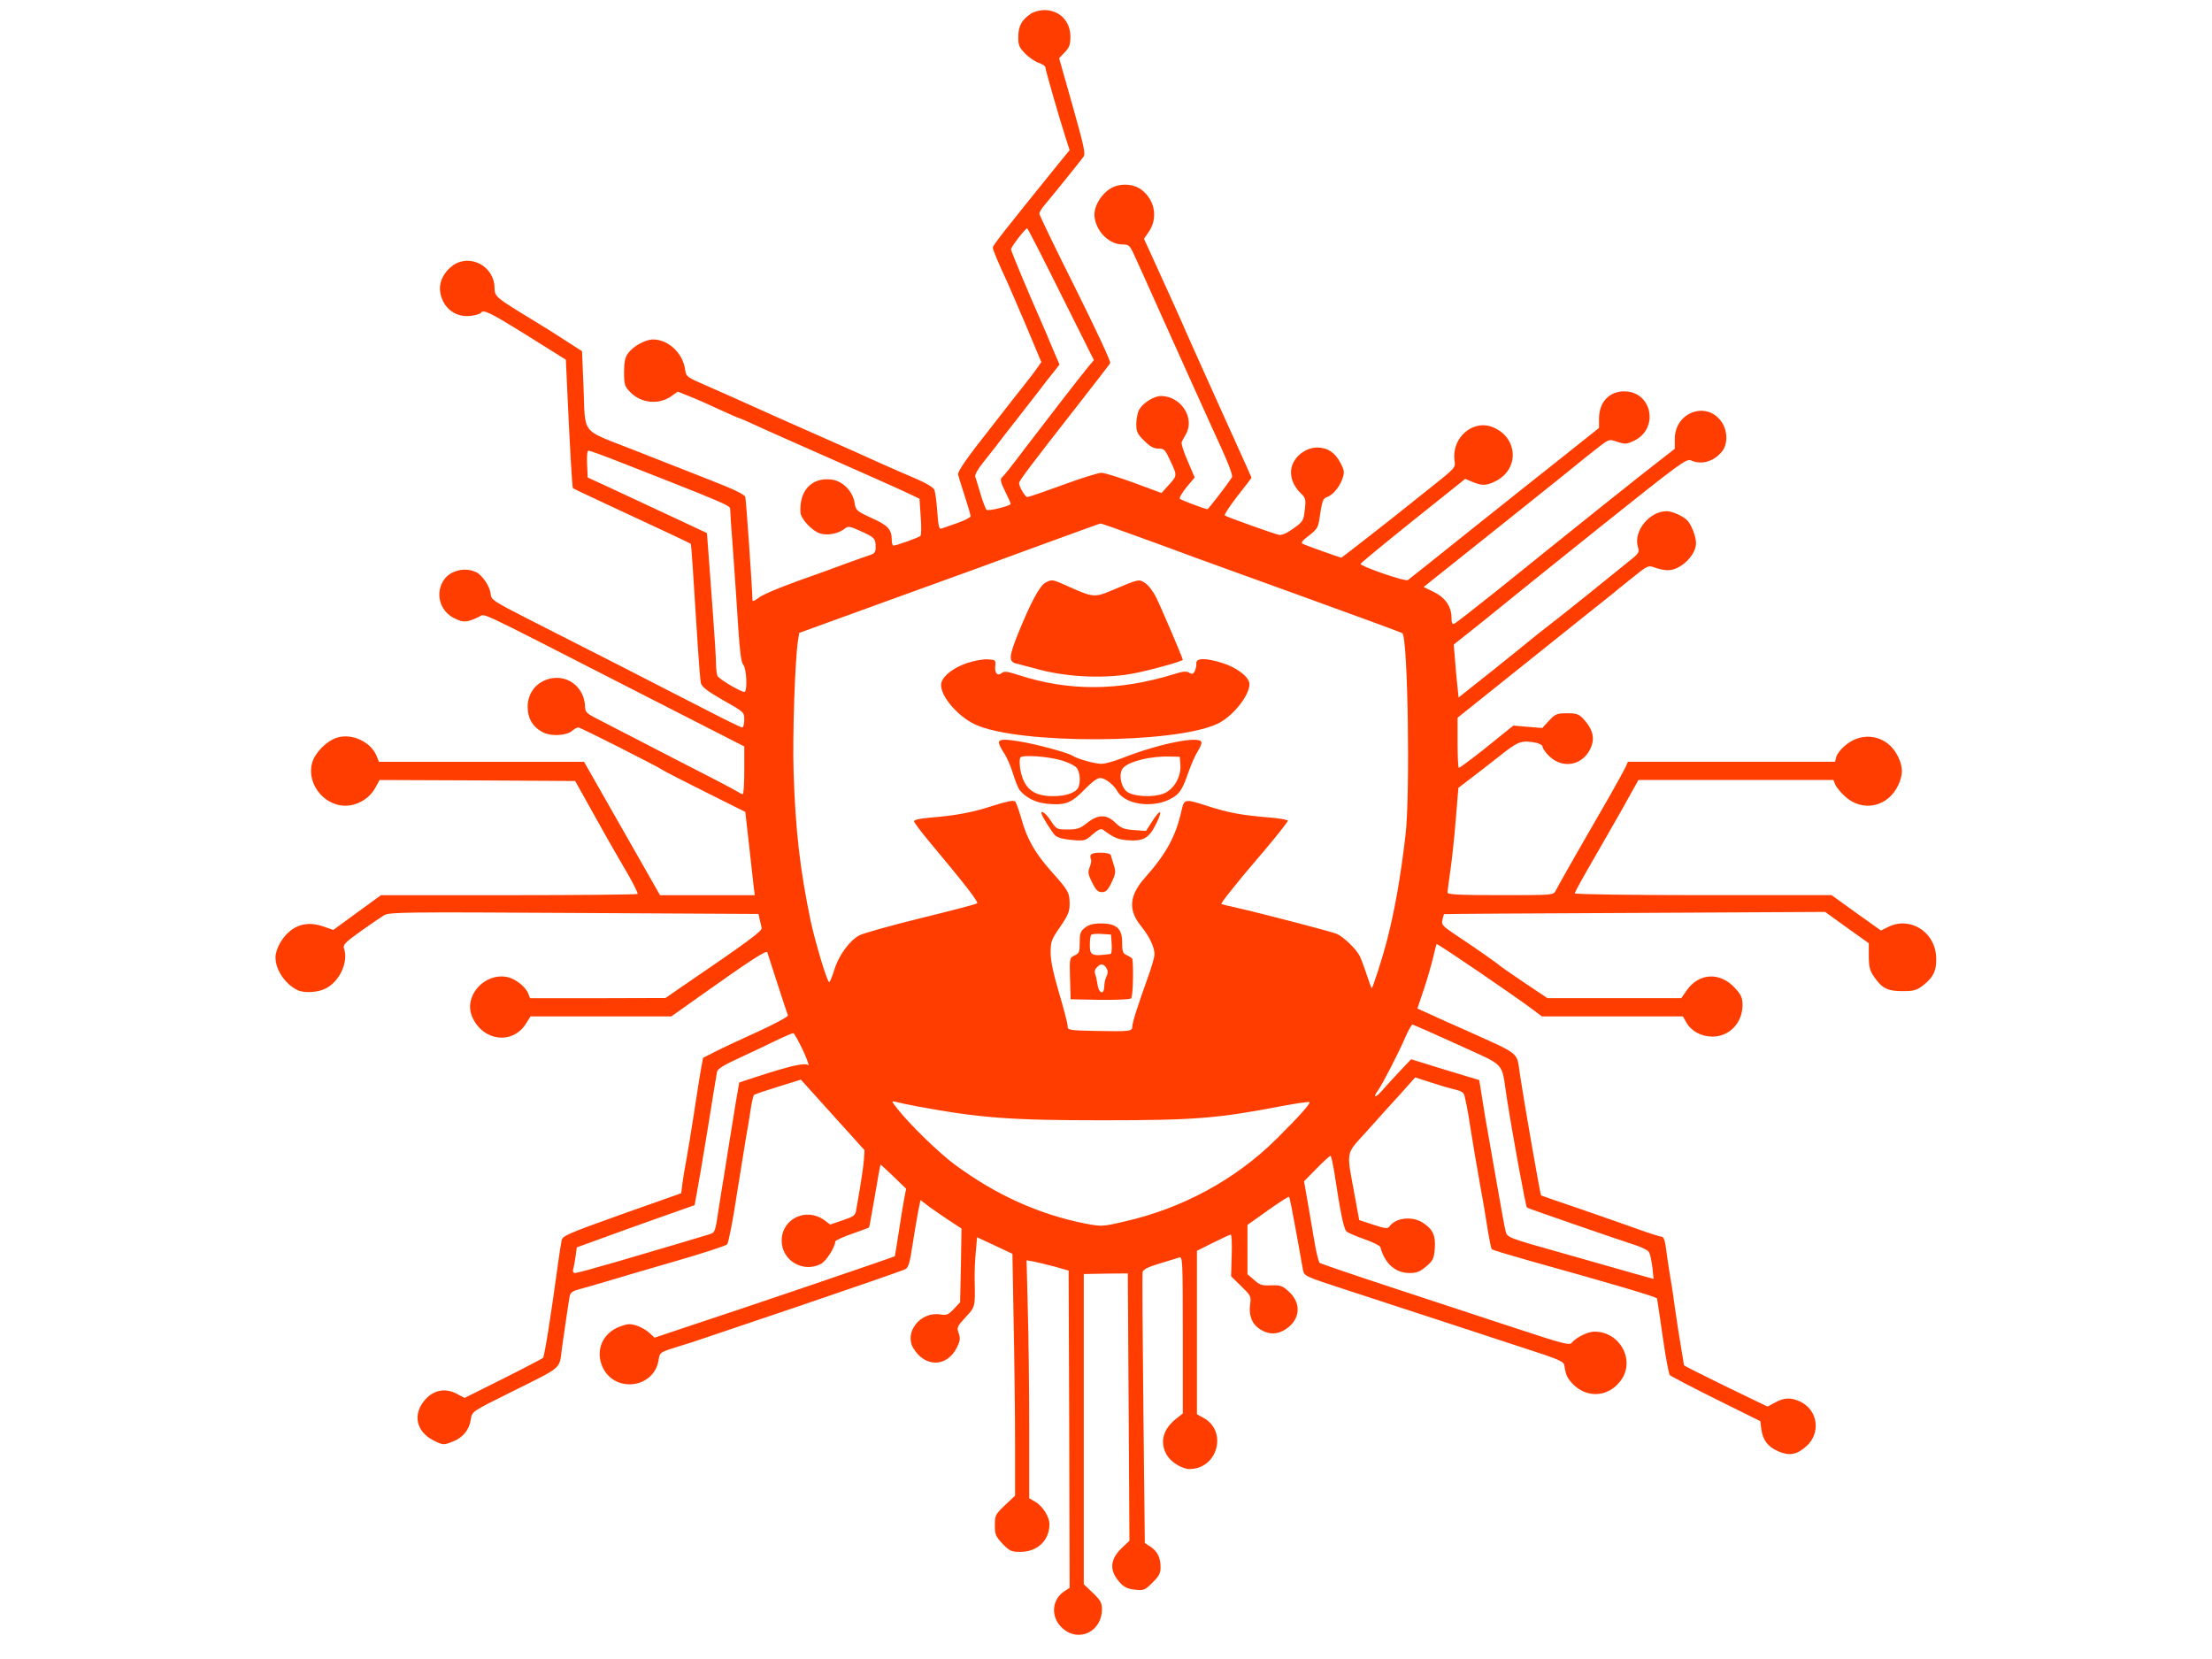 <?xml version="1.0" standalone="no"?>
<!DOCTYPE svg PUBLIC "-//W3C//DTD SVG 20010904//EN"
 "http://www.w3.org/TR/2001/REC-SVG-20010904/DTD/svg10.dtd">
<svg version="1.0" xmlns="http://www.w3.org/2000/svg"
 width="80" height="60" viewBox="0 0 828 821"
 preserveAspectRatio="xMidYMid meet">

<g transform="translate(0,821) scale(0.1,-0.1)"
fill="#FF3D00" stroke="none">
<path d="M3767 8141 c-43 -28 -61 -60 -61 -112 -1 -41 4 -53 33 -83 19 -20 50
-41 68 -47 18 -6 33 -16 33 -22 0 -12 68 -249 101 -351 l19 -59 -58 -71 c-262
-324 -322 -400 -322 -411 0 -11 23 -67 75 -179 8 -17 48 -111 90 -209 l75
-179 -22 -31 c-12 -18 -47 -63 -78 -102 -30 -38 -59 -74 -63 -80 -4 -5 -39
-50 -78 -100 -129 -163 -174 -228 -171 -244 2 -9 17 -56 33 -106 16 -49 29
-94 29 -100 0 -5 -28 -20 -62 -32 -35 -12 -70 -25 -80 -28 -14 -6 -17 5 -23
82 -3 48 -10 97 -14 108 -5 13 -39 33 -87 54 -104 44 -233 102 -314 139 -36
16 -99 44 -140 62 -41 18 -145 64 -230 102 -237 107 -248 111 -356 159 -100
43 -102 45 -107 81 -11 80 -83 148 -158 148 -38 0 -97 -32 -124 -68 -15 -21
-20 -43 -20 -94 0 -60 3 -70 29 -97 54 -57 143 -66 206 -21 l31 22 57 -23 c31
-12 99 -42 150 -66 52 -24 96 -43 99 -43 2 0 28 -11 56 -24 29 -14 113 -51
187 -84 380 -168 531 -235 586 -261 l61 -29 6 -88 c4 -49 3 -92 -1 -96 -8 -8
-119 -48 -134 -48 -4 0 -8 11 -8 24 0 56 -17 75 -99 112 -76 35 -79 38 -85 75
-10 60 -60 110 -117 116 -96 11 -158 -56 -151 -164 3 -32 57 -90 97 -103 38
-12 95 0 125 26 13 11 25 9 75 -14 69 -31 75 -36 75 -79 0 -28 -5 -33 -37 -43
-21 -7 -72 -25 -113 -40 -41 -16 -147 -54 -235 -85 -88 -32 -175 -68 -192 -82
-29 -21 -33 -22 -33 -6 -1 59 -31 489 -35 504 -4 12 -58 38 -163 79 -86 34
-261 103 -389 153 -270 107 -238 67 -249 321 l-7 168 -81 52 c-44 29 -112 72
-151 95 -200 122 -200 122 -201 168 -2 105 -119 168 -204 111 -47 -33 -72 -84
-65 -132 12 -80 75 -129 153 -119 23 3 45 10 48 14 12 20 44 4 229 -111 l192
-120 6 -132 c13 -288 25 -500 29 -504 2 -2 76 -37 164 -78 302 -140 415 -194
419 -197 3 -4 11 -126 35 -509 6 -85 12 -166 15 -180 5 -19 30 -39 110 -85
104 -59 105 -59 105 -97 0 -21 -5 -38 -11 -38 -5 0 -83 38 -172 84 -89 46
-286 146 -437 224 -151 77 -356 181 -454 231 -168 86 -179 93 -181 121 -3 37
-42 95 -73 109 -53 25 -123 9 -156 -35 -48 -66 -25 -158 50 -194 45 -22 60
-21 120 7 35 16 -36 49 709 -332 121 -62 307 -157 413 -211 l192 -98 0 -118
c0 -65 -3 -118 -8 -118 -4 0 -16 6 -27 13 -11 8 -155 83 -320 167 -165 85
-330 170 -366 189 -61 31 -67 37 -67 66 0 18 -7 46 -16 63 -69 133 -268 84
-268 -66 0 -59 27 -103 80 -128 41 -19 114 -14 141 10 10 9 23 16 30 16 11 0
392 -193 416 -210 6 -5 100 -53 210 -108 l200 -100 19 -168 c10 -93 21 -186
23 -206 l5 -38 -234 0 -235 0 -188 330 -188 330 -507 0 -508 0 -12 30 c-29 69
-121 112 -194 90 -53 -16 -111 -75 -125 -126 -23 -84 33 -179 121 -205 71 -22
156 15 193 84 l20 37 484 -2 484 -3 42 -75 c84 -152 144 -258 208 -367 36 -61
62 -114 59 -117 -3 -3 -290 -6 -638 -6 l-632 0 -118 -86 -118 -86 -49 17 c-61
22 -117 15 -162 -20 -41 -31 -75 -92 -75 -133 0 -60 46 -130 107 -161 33 -17
104 -13 143 8 69 36 112 133 89 197 -6 18 5 30 82 85 49 35 102 71 117 80 25
15 109 16 940 11 l912 -5 6 -26 c3 -14 8 -33 10 -43 4 -15 -65 -66 -414 -304
l-62 -43 -335 -1 -335 0 -9 23 c-13 34 -66 75 -105 82 -113 22 -216 -95 -173
-196 52 -122 201 -141 267 -34 l22 35 348 0 349 0 138 98 c259 184 334 232
337 219 12 -38 98 -304 102 -312 2 -6 -65 -42 -148 -80 -84 -38 -180 -83 -213
-100 l-59 -30 -12 -65 c-6 -36 -21 -130 -33 -210 -12 -80 -29 -179 -36 -220
-8 -41 -17 -97 -21 -125 l-6 -50 -294 -104 c-271 -97 -294 -107 -298 -130 -3
-15 -10 -60 -16 -101 -36 -268 -69 -473 -76 -480 -5 -4 -94 -51 -198 -103
l-190 -95 -38 20 c-56 30 -113 20 -155 -26 -66 -72 -49 -160 40 -205 47 -23
49 -23 92 -6 52 19 85 60 92 113 6 37 6 37 193 130 269 134 243 112 258 223
18 126 33 229 38 255 2 15 15 25 41 32 21 5 85 24 143 41 58 18 213 63 344
101 132 38 245 75 251 82 7 7 29 121 49 253 21 132 42 260 46 285 5 25 14 79
20 120 6 41 14 78 18 81 4 4 58 22 119 41 l113 35 157 -174 158 -175 -3 -46
c-2 -26 -10 -85 -18 -132 -8 -47 -17 -99 -20 -117 -4 -28 -11 -33 -67 -52
l-62 -21 -28 21 c-90 66 -212 8 -212 -101 0 -98 106 -161 194 -115 26 13 71
84 71 111 0 5 37 22 83 38 45 16 83 30 84 31 2 1 14 71 29 156 14 85 27 155
28 156 0 1 30 -26 64 -59 l63 -61 -10 -51 c-5 -28 -18 -103 -27 -166 -10 -63
-18 -116 -19 -117 -2 -3 -753 -259 -1010 -343 l-179 -60 -26 24 c-14 13 -42
29 -63 36 -33 10 -46 9 -83 -5 -85 -32 -122 -117 -86 -199 59 -132 256 -108
278 34 6 38 7 38 93 65 47 14 93 29 101 32 8 3 239 81 512 173 273 93 505 173
515 179 15 7 23 34 36 123 10 62 22 137 28 166 l11 53 46 -35 c26 -19 72 -50
102 -70 l55 -36 -3 -183 -4 -182 -31 -33 c-28 -29 -36 -32 -67 -27 -97 16
-180 -87 -134 -166 58 -98 168 -96 217 4 15 31 17 43 8 69 -10 29 -8 34 34 79
48 52 48 49 45 186 -1 40 2 103 6 141 l6 69 88 -41 87 -41 6 -344 c4 -189 7
-459 7 -599 l0 -254 -50 -47 c-47 -45 -50 -50 -50 -99 0 -46 4 -55 38 -92 35
-36 44 -40 88 -40 85 0 144 57 144 137 0 37 -34 90 -70 111 l-30 17 0 346 c0
190 -3 455 -7 589 l-6 243 34 -6 c19 -4 66 -15 104 -25 l70 -20 3 -785 2 -785
-25 -16 c-66 -43 -70 -132 -9 -185 80 -71 194 -15 194 95 0 31 -7 45 -45 81
l-45 43 0 767 0 768 109 2 109 1 4 -661 4 -662 -37 -35 c-60 -57 -64 -112 -11
-171 21 -24 39 -32 75 -36 44 -5 49 -3 87 35 32 31 40 47 40 75 0 48 -15 79
-49 102 l-29 19 -7 660 c-4 364 -6 670 -4 680 3 14 25 25 84 43 44 13 88 27
98 30 16 5 17 -18 17 -383 l0 -389 -35 -28 c-66 -52 -81 -121 -40 -184 22 -32
74 -63 108 -63 141 0 191 191 66 255 l-29 16 0 404 0 405 80 40 c44 22 83 40
87 40 5 0 7 -46 5 -103 l-3 -103 50 -49 c48 -47 50 -50 44 -92 -7 -55 10 -97
52 -123 42 -26 84 -25 126 3 71 48 77 127 14 185 -32 29 -42 33 -88 31 -45 -2
-57 2 -84 27 l-33 28 0 122 0 122 101 72 c55 39 103 70 105 67 3 -3 18 -79 34
-168 16 -90 32 -178 35 -195 7 -30 11 -31 213 -97 240 -78 831 -272 977 -320
77 -26 101 -38 103 -53 7 -48 13 -61 39 -90 70 -75 177 -70 239 12 76 99 -1
244 -129 244 -33 0 -93 -30 -113 -56 -10 -13 -49 -2 -265 69 -140 46 -416 137
-614 202 -198 65 -364 122 -368 125 -4 4 -15 45 -23 91 -8 46 -23 136 -34 199
l-20 114 62 63 c34 35 65 63 69 63 3 0 11 -35 18 -77 31 -204 47 -283 61 -297
8 -7 49 -25 90 -39 41 -14 76 -32 78 -39 21 -81 74 -128 145 -128 35 0 51 7
82 33 34 29 38 39 42 88 5 64 -9 94 -56 126 -53 36 -135 28 -167 -15 -10 -14
-20 -13 -81 7 l-70 23 -23 126 c-41 223 -46 196 61 314 51 57 125 140 166 184
l73 82 78 -25 c42 -14 96 -30 120 -35 33 -8 43 -15 47 -34 3 -13 8 -36 11 -51
3 -16 10 -53 14 -83 12 -77 38 -231 55 -325 16 -87 18 -100 36 -213 7 -42 15
-80 18 -84 3 -4 87 -29 186 -57 417 -116 629 -179 632 -187 1 -5 14 -90 28
-189 14 -99 30 -184 35 -190 5 -5 107 -59 228 -119 l220 -109 5 -39 c7 -55 32
-87 83 -110 55 -24 92 -18 139 24 74 65 59 180 -30 222 -45 21 -80 20 -124 -5
l-37 -20 -207 100 c-114 56 -207 102 -207 105 0 2 -6 41 -14 87 -8 46 -22 136
-31 199 -8 63 -20 138 -25 165 -5 28 -11 73 -15 100 -8 66 -14 85 -27 85 -6 0
-54 15 -107 34 -53 19 -184 65 -291 102 -107 36 -196 67 -197 68 -4 3 -86 474
-104 595 -18 120 11 96 -279 227 -58 25 -133 59 -167 75 l-62 28 33 98 c18 54
38 125 46 158 7 33 15 62 16 63 3 5 387 -257 480 -327 l41 -31 349 0 349 0 17
-30 c24 -43 74 -70 129 -70 85 0 149 68 149 157 0 35 -7 50 -36 82 -74 82
-179 77 -240 -10 l-27 -39 -331 0 -331 0 -115 77 c-63 43 -117 80 -120 83 -8
9 -132 96 -216 151 -70 47 -75 53 -69 77 4 15 7 28 8 28 1 1 426 4 944 6 l942
5 108 -78 108 -77 0 -64 c0 -51 5 -71 24 -99 41 -60 68 -74 142 -74 56 0 71 4
102 28 53 40 70 79 65 147 -9 122 -132 196 -238 142 l-35 -17 -122 87 -122 88
-636 0 c-361 0 -635 4 -635 9 0 5 37 73 83 152 46 79 117 204 158 276 l74 133
483 0 482 0 9 -23 c5 -12 27 -39 49 -59 87 -79 213 -52 263 57 24 52 24 89 -2
142 -51 105 -176 129 -264 51 -19 -16 -38 -41 -41 -54 l-6 -24 -512 0 -513 0
-12 -27 c-7 -15 -40 -75 -73 -133 -108 -186 -261 -454 -272 -477 -11 -23 -12
-23 -273 -23 -204 0 -263 3 -263 13 0 6 7 55 14 107 8 52 20 166 27 253 l13
158 55 42 c31 23 97 75 147 114 94 75 110 81 183 67 17 -4 31 -12 31 -18 0 -6
10 -23 23 -37 64 -75 168 -64 212 21 27 53 17 98 -33 153 -22 23 -34 27 -80
27 -50 0 -58 -3 -89 -36 l-34 -37 -72 6 -71 6 -71 -57 c-92 -76 -192 -152
-199 -152 -3 0 -6 56 -6 124 l0 124 370 296 c204 163 378 303 388 310 9 8 55
45 101 82 82 66 84 67 117 55 19 -7 47 -13 63 -13 62 -2 141 73 141 134 0 32
-23 92 -43 112 -22 23 -75 46 -102 46 -85 0 -165 -98 -143 -175 8 -27 5 -33
-28 -60 -99 -81 -378 -305 -425 -340 -28 -22 -64 -50 -78 -62 -14 -12 -100
-81 -191 -154 l-165 -131 -6 58 c-4 33 -9 92 -12 132 l-6 72 147 117 c81 65
149 120 152 123 3 3 196 158 428 344 397 317 425 338 448 327 52 -23 113 -5
153 45 29 37 28 101 -2 145 -72 107 -232 50 -232 -83 l0 -49 -86 -67 c-83 -64
-359 -284 -793 -634 -110 -88 -205 -162 -213 -165 -9 -4 -13 5 -13 29 0 55
-30 100 -87 128 l-51 25 395 315 c217 173 402 322 411 330 10 8 39 31 65 51
47 36 48 36 88 22 38 -12 45 -12 83 6 125 61 88 244 -49 244 -76 0 -125 -54
-125 -136 l0 -45 -167 -133 c-93 -73 -303 -241 -468 -372 -165 -132 -305 -244
-311 -248 -11 -9 -234 68 -234 80 0 4 117 100 259 214 l259 207 36 -15 c47
-20 69 -19 115 4 118 60 110 215 -13 266 -99 42 -207 -51 -191 -165 5 -35 4
-36 -117 -132 -68 -54 -134 -107 -148 -118 -62 -50 -293 -230 -295 -230 -6 0
-182 63 -193 69 -8 5 1 17 32 40 37 28 46 41 51 75 15 101 18 108 39 116 30
11 61 49 76 90 11 32 10 41 -9 78 -27 52 -64 77 -116 77 -50 0 -102 -35 -121
-82 -19 -45 -4 -100 36 -140 29 -28 30 -33 24 -86 -6 -54 -9 -59 -57 -93 -32
-23 -57 -34 -71 -31 -31 7 -260 89 -268 96 -4 3 24 46 62 95 39 49 70 90 70
91 0 3 -4 12 -168 375 -66 146 -136 303 -157 350 -33 77 -72 162 -172 382
l-35 76 22 32 c48 67 34 157 -32 209 -44 35 -120 36 -166 1 -46 -34 -76 -94
-68 -138 11 -72 74 -132 138 -132 32 0 36 -4 60 -57 15 -32 70 -155 123 -273
53 -118 126 -280 162 -360 36 -80 79 -174 95 -210 82 -177 108 -242 101 -253
-23 -36 -116 -157 -121 -157 -11 0 -127 44 -136 51 -5 4 10 30 32 57 l41 49
-35 82 c-20 45 -33 87 -29 94 3 7 12 23 20 37 47 81 -24 190 -123 190 -35 0
-92 -36 -109 -70 -7 -14 -13 -45 -13 -69 0 -37 5 -49 39 -82 29 -29 47 -39 70
-39 30 0 34 -5 62 -66 33 -71 33 -67 -21 -126 l-25 -28 -135 50 c-74 27 -147
50 -163 50 -15 0 -101 -27 -191 -60 -90 -33 -169 -60 -175 -60 -11 0 -41 51
-41 69 0 12 60 91 290 385 85 109 158 203 161 209 4 7 -74 173 -172 370 -99
197 -179 363 -179 370 1 7 12 26 26 42 38 45 177 217 192 238 12 15 4 50 -53
253 l-67 236 28 29 c23 24 28 38 28 77 0 77 -54 132 -129 132 -22 0 -53 -8
-68 -19z m150 -1387 l163 -326 -30 -36 c-44 -54 -171 -218 -285 -367 -107
-141 -124 -162 -141 -179 -9 -8 -4 -26 18 -70 16 -32 28 -59 26 -61 -15 -13
-112 -35 -119 -28 -5 5 -19 41 -30 79 -11 38 -23 76 -26 85 -3 10 13 38 39 70
24 30 52 66 63 80 11 15 51 67 89 115 38 49 92 118 120 154 27 36 62 81 78
100 l28 36 -34 79 c-18 44 -42 100 -53 125 -66 149 -153 357 -153 366 0 12 71
104 80 104 3 0 78 -147 167 -326z m-2184 -830 c523 -205 547 -216 547 -232 0
-9 6 -107 15 -217 8 -110 19 -276 25 -370 8 -123 15 -174 25 -185 16 -18 21
-125 7 -134 -9 -6 -123 60 -134 78 -4 6 -8 34 -8 61 0 28 -7 138 -15 245 -8
107 -18 242 -22 298 l-8 104 -130 61 c-72 34 -160 75 -195 91 -36 17 -110 51
-165 77 l-100 46 -3 67 c-2 42 1 66 7 66 6 0 75 -25 154 -56z m2539 -360 c157
-57 218 -79 311 -114 28 -10 270 -98 536 -194 266 -96 486 -177 488 -180 27
-27 39 -800 15 -1001 -25 -211 -53 -370 -93 -525 -22 -84 -69 -230 -74 -230
-2 0 -13 30 -25 67 -12 37 -28 79 -35 93 -18 35 -82 96 -114 109 -30 12 -380
103 -491 128 -41 9 -77 18 -79 19 -2 2 17 29 43 61 26 32 52 65 59 73 7 8 60
72 120 142 59 70 107 132 107 136 0 5 -39 12 -87 16 -138 11 -210 24 -316 59
-106 34 -110 34 -123 -23 -28 -127 -75 -214 -179 -331 -81 -90 -87 -163 -20
-244 40 -50 65 -102 65 -138 0 -14 -16 -69 -36 -123 -46 -128 -74 -215 -74
-235 0 -23 -14 -24 -177 -21 -139 3 -143 4 -143 25 0 12 -19 85 -42 162 -28
95 -42 159 -42 200 0 55 3 65 47 128 39 57 47 76 47 113 0 57 -6 67 -90 161
-81 91 -121 160 -149 262 -12 41 -25 79 -31 85 -7 7 -41 0 -108 -21 -105 -34
-180 -48 -309 -59 -51 -4 -83 -11 -83 -18 0 -6 31 -47 68 -92 197 -236 252
-308 244 -315 -4 -3 -128 -36 -276 -72 -147 -36 -285 -75 -305 -85 -49 -25
-105 -101 -126 -173 -10 -32 -21 -59 -25 -59 -10 0 -69 197 -92 304 -52 251
-75 447 -84 734 -6 180 7 562 22 654 l6 36 157 57 c86 31 273 99 416 151 143
51 406 147 585 213 179 65 328 120 332 120 4 1 76 -24 160 -55z m1608 -2523
c244 -112 215 -80 243 -261 30 -192 94 -540 100 -546 4 -4 450 -158 534 -185
35 -11 67 -27 71 -37 5 -9 12 -43 16 -74 l6 -57 -87 24 c-49 14 -211 60 -362
103 -271 76 -275 78 -283 107 -5 17 -28 147 -53 290 -25 143 -47 269 -49 280
-2 11 -9 56 -16 100 l-13 80 -169 51 -168 52 -54 -57 c-29 -31 -68 -73 -86
-94 -37 -43 -53 -43 -22 0 23 33 101 184 136 266 14 31 29 57 33 57 4 -1 105
-45 223 -99z m-3239 -30 c21 -46 32 -78 25 -72 -16 13 -91 -4 -256 -58 l-85
-28 -18 -104 c-9 -57 -24 -149 -33 -204 -9 -55 -19 -120 -23 -145 -5 -25 -16
-100 -27 -167 -18 -122 -18 -123 -49 -132 -16 -5 -84 -25 -150 -45 -66 -19
-205 -60 -309 -91 -103 -30 -195 -55 -203 -55 -9 0 -13 7 -10 18 3 9 8 38 12
63 l6 46 212 77 c117 42 248 89 292 104 l79 28 12 65 c7 35 31 179 54 319 22
140 43 264 45 276 3 15 36 35 122 74 65 30 147 69 183 87 36 17 69 31 73 30 5
-2 26 -40 48 -86z m569 -277 c309 -57 459 -68 910 -68 459 0 572 9 894 71 70
13 130 22 133 19 7 -6 -53 -73 -164 -183 -203 -201 -466 -344 -756 -409 -103
-24 -110 -24 -185 -10 -231 45 -447 142 -652 294 -78 58 -219 195 -280 272
-33 42 -34 43 -10 37 14 -4 63 -14 110 -23z"/>
<path d="M3841 5327 c-28 -14 -73 -97 -135 -250 -46 -113 -48 -141 -13 -150
12 -3 67 -18 122 -32 146 -38 334 -44 470 -16 92 19 235 59 235 66 0 8 -111
268 -133 311 -14 28 -38 59 -54 69 -30 20 -28 21 -172 -40 -75 -32 -90 -30
-201 20 -87 39 -86 39 -119 22z"/>
<path d="M3453 4929 c-66 -23 -116 -60 -127 -96 -17 -53 74 -166 168 -209 214
-98 979 -96 1195 3 75 34 160 138 161 197 0 35 -62 83 -137 106 -85 26 -129
24 -126 -5 1 -10 -3 -27 -8 -37 -8 -14 -13 -16 -27 -7 -13 8 -31 7 -72 -6
-276 -86 -524 -87 -778 -4 -49 16 -66 18 -77 9 -21 -18 -37 -2 -33 33 3 31 1
32 -37 34 -22 2 -68 -7 -102 -18z"/>
<path d="M3610 4535 c0 -8 11 -31 25 -51 14 -20 34 -67 45 -103 11 -36 26 -73
33 -81 28 -36 79 -62 131 -67 93 -10 124 2 188 68 38 39 64 59 80 59 24 -1 65
-32 84 -65 44 -77 211 -88 293 -19 21 17 37 48 56 104 15 44 37 94 49 112 12
19 21 39 18 46 -10 32 -213 -9 -390 -79 -40 -16 -87 -29 -105 -29 -32 0 -121
25 -142 40 -17 12 -148 49 -231 65 -101 19 -134 19 -134 0z m313 -89 c27 -8
57 -22 68 -32 19 -17 25 -66 13 -99 -11 -27 -60 -45 -126 -45 -100 0 -146 39
-163 137 -3 23 -3 48 1 54 9 15 140 6 207 -15z m585 -19 c5 -58 -29 -120 -78
-142 -53 -24 -162 -18 -191 11 -29 30 -36 89 -14 114 29 32 136 59 230 56 l50
-1 3 -38z"/>
<path d="M3820 4186 c0 -11 53 -96 69 -111 13 -11 43 -19 84 -22 61 -5 65 -4
101 28 26 23 42 30 51 23 54 -40 73 -48 121 -52 75 -6 104 8 137 71 42 81 29
92 -19 15 l-26 -40 -59 4 c-50 4 -64 9 -92 36 -44 43 -85 43 -140 0 -35 -28
-49 -33 -96 -33 -54 0 -56 1 -84 43 -23 35 -47 54 -47 38z"/>
<path d="M4065 3980 c-3 -5 -3 -15 0 -21 4 -5 1 -23 -5 -39 -11 -26 -9 -36 11
-77 19 -38 29 -48 49 -48 20 0 29 10 48 48 20 43 21 53 11 85 -7 21 -13 43
-15 50 -4 15 -90 17 -99 2z"/>
<path d="M4036 3619 c-22 -17 -26 -28 -26 -73 0 -47 -3 -54 -25 -64 -25 -12
-26 -13 -23 -114 l3 -103 144 -3 c79 -1 148 2 155 7 9 7 13 135 7 194 -1 4
-12 13 -26 19 -22 10 -25 17 -25 64 0 69 -28 94 -105 94 -38 0 -60 -6 -79 -21z
m132 -81 c2 -27 -1 -48 -5 -49 -94 -12 -103 -8 -103 45 0 23 3 46 7 50 4 4 28
6 53 4 l45 -3 3 -47z m-25 -120 c6 -9 7 -23 2 -34 -10 -22 -12 -31 -14 -61 -2
-39 -28 -27 -33 15 -3 20 -8 44 -12 53 -4 10 -1 23 10 33 18 19 33 17 47 -6z"/>
</g>
</svg>
